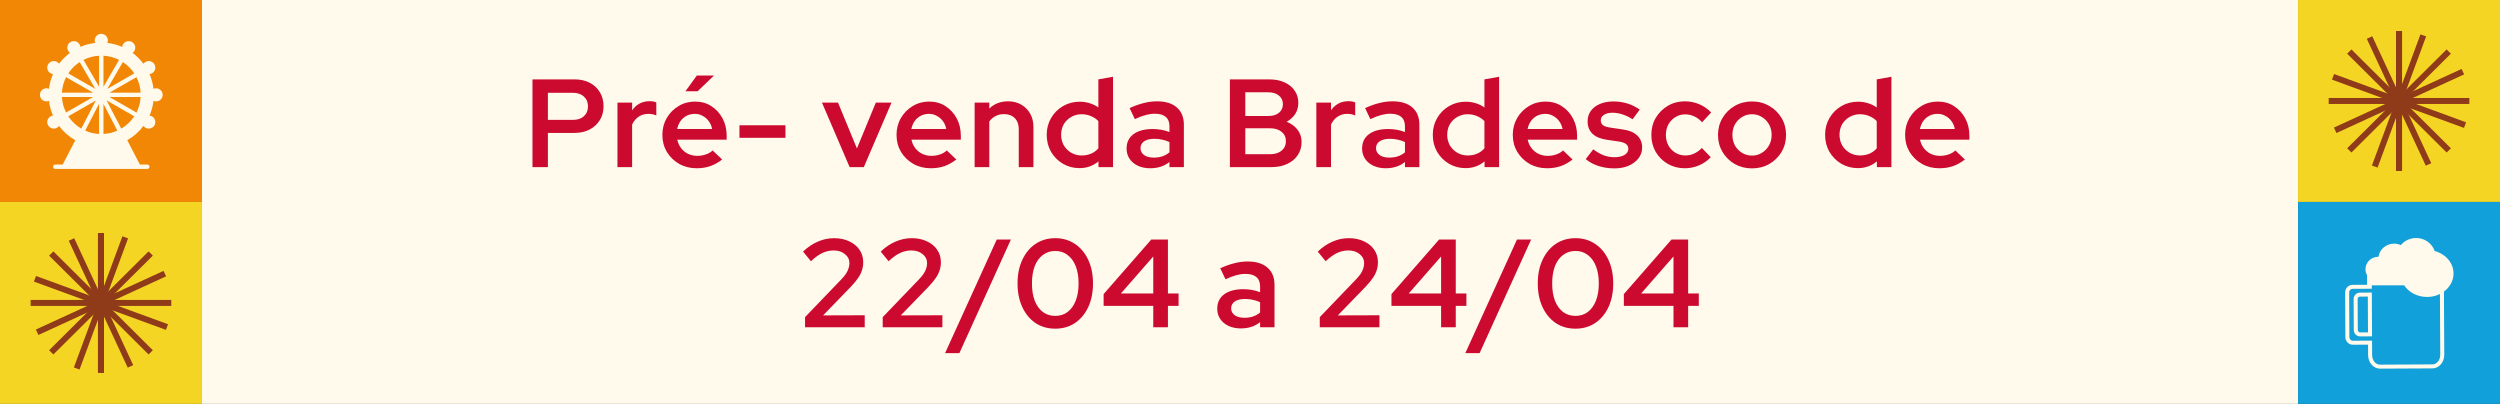 <svg width="359" height="58" viewBox="0 0 359 58" fill="none" xmlns="http://www.w3.org/2000/svg">
<rect x="0" y="0" width="359" height="58" fill="#333333" stroke="none"/>
<rect width="29" height="29" fill="#F28705"/>
<path d="M22.416 12.681C22.282 12.681 22.156 12.709 22.041 12.758C21.955 12.011 21.759 11.297 21.468 10.633C21.595 10.619 21.719 10.586 21.833 10.521C22.284 10.262 22.439 9.688 22.179 9.239C21.919 8.791 21.34 8.637 20.889 8.895C20.771 8.963 20.675 9.052 20.6 9.155C20.157 8.562 19.629 8.037 19.033 7.597C19.136 7.522 19.23 7.432 19.298 7.315V7.314C19.559 6.866 19.403 6.291 18.952 6.032C18.501 5.773 17.923 5.928 17.662 6.376C17.597 6.487 17.558 6.609 17.543 6.733C16.877 6.445 16.162 6.251 15.413 6.164C15.462 6.052 15.489 5.927 15.489 5.797C15.489 5.279 15.065 4.858 14.544 4.858C14.024 4.858 13.6 5.279 13.6 5.797C13.6 5.927 13.626 6.05 13.675 6.163C12.927 6.248 12.212 6.44 11.546 6.727C11.53 6.605 11.491 6.486 11.427 6.376C11.167 5.928 10.588 5.774 10.137 6.032C9.686 6.291 9.531 6.866 9.791 7.315C9.857 7.429 9.949 7.518 10.05 7.592C9.454 8.031 8.927 8.555 8.483 9.145C8.409 9.047 8.314 8.961 8.2 8.895H8.2C7.749 8.636 7.17 8.791 6.909 9.239C6.649 9.687 6.805 10.262 7.255 10.521C7.366 10.585 7.487 10.617 7.609 10.632C7.319 11.295 7.123 12.008 7.036 12.753C6.924 12.707 6.802 12.681 6.673 12.681C6.152 12.681 5.729 13.102 5.729 13.619C5.729 14.137 6.152 14.558 6.673 14.558C6.802 14.558 6.924 14.532 7.036 14.485C7.122 15.228 7.317 15.938 7.606 16.599C7.484 16.615 7.365 16.655 7.255 16.717C6.805 16.976 6.65 17.551 6.909 18C7.084 18.3 7.402 18.469 7.729 18.469C7.889 18.469 8.052 18.428 8.2 18.343C8.314 18.278 8.409 18.192 8.483 18.093C9.107 18.924 9.9 19.621 10.809 20.138L9 23.632H7.933C7.759 23.632 7.618 23.772 7.618 23.945C7.618 24.118 7.759 24.258 7.933 24.258H21.157C21.331 24.258 21.471 24.118 21.471 23.945C21.471 23.772 21.331 23.632 21.157 23.632H20.089L18.274 20.134C19.183 19.616 19.977 18.917 20.6 18.084C20.675 18.187 20.771 18.276 20.889 18.344H20.889C21.037 18.429 21.2 18.469 21.359 18.469C21.686 18.469 22.004 18.301 22.179 18C22.439 17.551 22.284 16.976 21.833 16.717C21.72 16.652 21.597 16.613 21.471 16.599C21.761 15.936 21.955 15.225 22.041 14.48C22.156 14.53 22.282 14.558 22.416 14.558C22.937 14.558 23.36 14.137 23.36 13.619C23.36 13.102 22.937 12.681 22.416 12.681V12.681ZM14.229 12.451L11.991 8.598C12.67 8.255 13.428 8.047 14.229 8.003V12.451V12.451ZM15.404 12.764L17.644 8.91C18.296 9.336 18.855 9.89 19.283 10.539L15.404 12.764L15.404 12.764ZM19.597 11.082C19.942 11.757 20.151 12.509 20.196 13.306H15.72L19.597 11.082H19.597ZM14.859 12.451V8.003C15.661 8.047 16.418 8.256 17.098 8.598L14.859 12.452V12.451ZM11.444 8.91L13.684 12.764L9.805 10.539C10.233 9.891 10.792 9.336 11.444 8.91L11.444 8.91ZM13.369 13.306H8.893C8.937 12.509 9.147 11.757 9.492 11.082L13.369 13.306H13.369ZM8.893 13.932H13.369L9.491 16.157C9.146 15.481 8.937 14.729 8.892 13.932H8.893ZM13.765 14.427L11.674 18.467C10.923 18.026 10.283 17.422 9.806 16.699L13.766 14.427H13.765ZM14.229 14.899V19.235C13.521 19.196 12.848 19.031 12.232 18.756L14.229 14.899V14.899ZM14.859 14.92L16.851 18.759C16.237 19.032 15.565 19.197 14.859 19.235V14.92ZM15.307 14.418L19.283 16.699C18.805 17.424 18.162 18.029 17.41 18.47L15.307 14.418H15.307ZM15.72 13.932H20.196C20.151 14.729 19.942 15.481 19.597 16.157L15.719 13.932H15.72Z" fill="#FFFAEB"/>
<rect width="29" height="29" transform="translate(0 29)" fill="#F4D523"/>
<path d="M24.599 43.07H4.401V43.93H24.599V43.07Z" fill="#8F3A19"/>
<path d="M14.933 33.464H14.068V53.536H14.933V33.464Z" fill="#8F3A19"/>
<path d="M14.933 33.464H14.068V53.536H14.933V33.464Z" fill="#8F3A19"/>
<path d="M21.335 36.099L7.053 50.292L7.665 50.9L21.948 36.708L21.335 36.099Z" fill="#8F3A19"/>
<path d="M7.665 36.099L7.053 36.708L21.335 50.901L21.947 50.292L7.665 36.099Z" fill="#8F3A19"/>
<path d="M23.485 38.898L5.152 47.32L5.515 48.101L23.849 39.679L23.485 38.898Z" fill="#8F3A19"/>
<path d="M5.172 39.631L4.873 40.438L23.829 47.369L24.128 46.562L5.172 39.631Z" fill="#8F3A19"/>
<path d="M10.658 34.21L9.873 34.57L18.342 52.792L19.127 52.431L10.658 34.21Z" fill="#8F3A19"/>
<path d="M17.579 33.932L10.608 52.77L11.42 53.067L18.391 34.228L17.579 33.932Z" fill="#8F3A19"/>
<rect width="301" height="58" transform="translate(29)" fill="#FFFAEB"/>
<path d="M76.463 24V11.4H82.511C83.339 11.4 84.065 11.562 84.689 11.886C85.313 12.21 85.799 12.666 86.147 13.254C86.495 13.83 86.669 14.496 86.669 15.252C86.669 15.996 86.495 16.656 86.147 17.232C85.799 17.808 85.307 18.264 84.671 18.6C84.047 18.924 83.327 19.086 82.511 19.086H78.677V24H76.463ZM78.677 17.214H82.277C82.937 17.214 83.459 17.04 83.843 16.692C84.239 16.332 84.437 15.858 84.437 15.27C84.437 14.682 84.239 14.214 83.843 13.866C83.459 13.506 82.937 13.326 82.277 13.326H78.677V17.214ZM88.666 24V14.73H90.772V15.846C91.06 15.426 91.414 15.102 91.834 14.874C92.266 14.646 92.746 14.532 93.274 14.532C93.694 14.532 94.018 14.592 94.246 14.712V16.584C94.078 16.5 93.892 16.44 93.688 16.404C93.496 16.368 93.298 16.35 93.094 16.35C92.59 16.35 92.134 16.482 91.726 16.746C91.33 17.01 91.012 17.388 90.772 17.88V24H88.666ZM100.03 24.162C99.106 24.162 98.272 23.952 97.528 23.532C96.796 23.112 96.208 22.542 95.764 21.822C95.332 21.09 95.116 20.274 95.116 19.374C95.116 18.474 95.326 17.664 95.746 16.944C96.166 16.224 96.73 15.654 97.438 15.234C98.146 14.802 98.938 14.586 99.814 14.586C100.69 14.586 101.464 14.802 102.136 15.234C102.82 15.666 103.36 16.254 103.756 16.998C104.152 17.73 104.35 18.564 104.35 19.5V20.058H97.258C97.354 20.514 97.534 20.916 97.798 21.264C98.062 21.612 98.398 21.888 98.806 22.092C99.214 22.284 99.652 22.38 100.12 22.38C100.552 22.38 100.96 22.314 101.344 22.182C101.74 22.05 102.07 21.858 102.334 21.606L103.702 22.902C103.15 23.334 102.58 23.652 101.992 23.856C101.404 24.06 100.75 24.162 100.03 24.162ZM97.24 18.528H102.262C102.178 18.096 102.016 17.718 101.776 17.394C101.536 17.07 101.242 16.818 100.894 16.638C100.558 16.446 100.186 16.35 99.778 16.35C99.358 16.35 98.968 16.44 98.608 16.62C98.26 16.8 97.966 17.052 97.726 17.376C97.498 17.7 97.336 18.084 97.24 18.528ZM98.428 13.11L100.066 10.842H102.532L100.174 13.11H98.428ZM106.185 19.788V17.988H112.791V19.788H106.185ZM122.01 24L118.032 14.73H120.336L123.054 21.318L125.772 14.73H128.022L124.044 24H122.01ZM133.655 24.162C132.731 24.162 131.897 23.952 131.153 23.532C130.421 23.112 129.833 22.542 129.389 21.822C128.957 21.09 128.741 20.274 128.741 19.374C128.741 18.474 128.951 17.664 129.371 16.944C129.791 16.224 130.355 15.654 131.063 15.234C131.771 14.802 132.563 14.586 133.439 14.586C134.315 14.586 135.089 14.802 135.761 15.234C136.445 15.666 136.985 16.254 137.381 16.998C137.777 17.73 137.975 18.564 137.975 19.5V20.058H130.883C130.979 20.514 131.159 20.916 131.423 21.264C131.687 21.612 132.023 21.888 132.431 22.092C132.839 22.284 133.277 22.38 133.745 22.38C134.177 22.38 134.585 22.314 134.969 22.182C135.365 22.05 135.695 21.858 135.959 21.606L137.327 22.902C136.775 23.334 136.205 23.652 135.617 23.856C135.029 24.06 134.375 24.162 133.655 24.162ZM130.865 18.528H135.887C135.803 18.096 135.641 17.718 135.401 17.394C135.161 17.07 134.867 16.818 134.519 16.638C134.183 16.446 133.811 16.35 133.403 16.35C132.983 16.35 132.593 16.44 132.233 16.62C131.885 16.8 131.591 17.052 131.351 17.376C131.123 17.7 130.961 18.084 130.865 18.528ZM139.957 24V14.73H142.063V15.594C142.771 14.898 143.671 14.55 144.763 14.55C145.471 14.55 146.095 14.706 146.635 15.018C147.187 15.33 147.619 15.762 147.931 16.314C148.243 16.854 148.399 17.49 148.399 18.222V24H146.293V18.546C146.293 17.874 146.101 17.346 145.717 16.962C145.333 16.578 144.817 16.386 144.169 16.386C143.713 16.386 143.305 16.482 142.945 16.674C142.597 16.854 142.303 17.112 142.063 17.448V24H139.957ZM155.007 24.144C154.143 24.144 153.351 23.934 152.631 23.514C151.911 23.082 151.341 22.506 150.921 21.786C150.513 21.066 150.309 20.256 150.309 19.356C150.309 18.468 150.519 17.664 150.939 16.944C151.359 16.224 151.929 15.654 152.649 15.234C153.369 14.814 154.173 14.604 155.061 14.604C155.541 14.604 156.009 14.676 156.465 14.82C156.921 14.952 157.341 15.156 157.725 15.432V11.4L159.831 11.022V24H157.743V23.172C156.975 23.82 156.063 24.144 155.007 24.144ZM155.313 22.326C155.805 22.326 156.255 22.242 156.663 22.074C157.083 21.894 157.437 21.636 157.725 21.3V17.394C157.437 17.082 157.083 16.842 156.663 16.674C156.255 16.494 155.805 16.404 155.313 16.404C154.773 16.404 154.275 16.536 153.819 16.8C153.375 17.052 153.021 17.4 152.757 17.844C152.505 18.288 152.379 18.792 152.379 19.356C152.379 19.908 152.505 20.412 152.757 20.868C153.021 21.312 153.375 21.666 153.819 21.93C154.275 22.194 154.773 22.326 155.313 22.326ZM165.162 24.162C164.502 24.162 163.914 24.042 163.398 23.802C162.894 23.562 162.498 23.232 162.21 22.812C161.922 22.38 161.778 21.888 161.778 21.336C161.778 20.448 162.108 19.758 162.768 19.266C163.44 18.774 164.358 18.528 165.522 18.528C166.386 18.528 167.19 18.672 167.934 18.96V18.132C167.934 17.532 167.754 17.082 167.394 16.782C167.046 16.482 166.524 16.332 165.828 16.332C165.42 16.332 164.988 16.392 164.532 16.512C164.076 16.632 163.554 16.83 162.966 17.106L162.21 15.522C162.918 15.198 163.59 14.958 164.226 14.802C164.862 14.634 165.504 14.55 166.152 14.55C167.376 14.55 168.324 14.844 168.996 15.432C169.668 16.02 170.004 16.848 170.004 17.916V24H167.934V23.262C167.538 23.574 167.112 23.802 166.656 23.946C166.2 24.09 165.702 24.162 165.162 24.162ZM163.776 21.282C163.776 21.69 163.95 22.02 164.298 22.272C164.646 22.512 165.108 22.632 165.684 22.632C166.128 22.632 166.536 22.572 166.908 22.452C167.292 22.32 167.634 22.128 167.934 21.876V20.4C167.61 20.244 167.268 20.13 166.908 20.058C166.56 19.974 166.176 19.932 165.756 19.932C165.144 19.932 164.658 20.052 164.298 20.292C163.95 20.532 163.776 20.862 163.776 21.282ZM176.611 24V11.4H182.281C183.121 11.4 183.847 11.544 184.459 11.832C185.083 12.108 185.569 12.504 185.917 13.02C186.265 13.524 186.439 14.112 186.439 14.784C186.439 15.372 186.289 15.9 185.989 16.368C185.689 16.824 185.281 17.196 184.765 17.484C185.425 17.748 185.947 18.132 186.331 18.636C186.715 19.14 186.907 19.722 186.907 20.382C186.907 21.102 186.721 21.738 186.349 22.29C185.989 22.83 185.479 23.25 184.819 23.55C184.171 23.85 183.409 24 182.533 24H176.611ZM178.825 16.656H182.137C182.773 16.656 183.277 16.506 183.649 16.206C184.033 15.894 184.225 15.48 184.225 14.964C184.225 14.436 184.033 14.022 183.649 13.722C183.277 13.41 182.773 13.254 182.137 13.254H178.825V16.656ZM178.825 22.146H182.371C183.067 22.146 183.619 21.978 184.027 21.642C184.447 21.294 184.657 20.838 184.657 20.274C184.657 19.71 184.447 19.26 184.027 18.924C183.619 18.588 183.067 18.42 182.371 18.42H178.825V22.146ZM189.025 24V14.73H191.131V15.846C191.419 15.426 191.773 15.102 192.193 14.874C192.625 14.646 193.105 14.532 193.633 14.532C194.053 14.532 194.377 14.592 194.605 14.712V16.584C194.437 16.5 194.251 16.44 194.047 16.404C193.855 16.368 193.657 16.35 193.453 16.35C192.949 16.35 192.493 16.482 192.085 16.746C191.689 17.01 191.371 17.388 191.131 17.88V24H189.025ZM198.981 24.162C198.321 24.162 197.733 24.042 197.217 23.802C196.713 23.562 196.317 23.232 196.029 22.812C195.741 22.38 195.597 21.888 195.597 21.336C195.597 20.448 195.927 19.758 196.587 19.266C197.259 18.774 198.177 18.528 199.341 18.528C200.205 18.528 201.009 18.672 201.753 18.96V18.132C201.753 17.532 201.573 17.082 201.213 16.782C200.865 16.482 200.343 16.332 199.647 16.332C199.239 16.332 198.807 16.392 198.351 16.512C197.895 16.632 197.373 16.83 196.785 17.106L196.029 15.522C196.737 15.198 197.409 14.958 198.045 14.802C198.681 14.634 199.323 14.55 199.971 14.55C201.195 14.55 202.143 14.844 202.815 15.432C203.487 16.02 203.823 16.848 203.823 17.916V24H201.753V23.262C201.357 23.574 200.931 23.802 200.475 23.946C200.019 24.09 199.521 24.162 198.981 24.162ZM197.595 21.282C197.595 21.69 197.769 22.02 198.117 22.272C198.465 22.512 198.927 22.632 199.503 22.632C199.947 22.632 200.355 22.572 200.727 22.452C201.111 22.32 201.453 22.128 201.753 21.876V20.4C201.429 20.244 201.087 20.13 200.727 20.058C200.379 19.974 199.995 19.932 199.575 19.932C198.963 19.932 198.477 20.052 198.117 20.292C197.769 20.532 197.595 20.862 197.595 21.282ZM210.446 24.144C209.582 24.144 208.79 23.934 208.07 23.514C207.35 23.082 206.78 22.506 206.36 21.786C205.952 21.066 205.748 20.256 205.748 19.356C205.748 18.468 205.958 17.664 206.378 16.944C206.798 16.224 207.368 15.654 208.088 15.234C208.808 14.814 209.612 14.604 210.5 14.604C210.98 14.604 211.448 14.676 211.904 14.82C212.36 14.952 212.78 15.156 213.164 15.432V11.4L215.27 11.022V24H213.182V23.172C212.414 23.82 211.502 24.144 210.446 24.144ZM210.752 22.326C211.244 22.326 211.694 22.242 212.102 22.074C212.522 21.894 212.876 21.636 213.164 21.3V17.394C212.876 17.082 212.522 16.842 212.102 16.674C211.694 16.494 211.244 16.404 210.752 16.404C210.212 16.404 209.714 16.536 209.258 16.8C208.814 17.052 208.46 17.4 208.196 17.844C207.944 18.288 207.818 18.792 207.818 19.356C207.818 19.908 207.944 20.412 208.196 20.868C208.46 21.312 208.814 21.666 209.258 21.93C209.714 22.194 210.212 22.326 210.752 22.326ZM222.149 24.162C221.225 24.162 220.391 23.952 219.647 23.532C218.915 23.112 218.327 22.542 217.883 21.822C217.451 21.09 217.235 20.274 217.235 19.374C217.235 18.474 217.445 17.664 217.865 16.944C218.285 16.224 218.849 15.654 219.557 15.234C220.265 14.802 221.057 14.586 221.933 14.586C222.809 14.586 223.583 14.802 224.255 15.234C224.939 15.666 225.479 16.254 225.875 16.998C226.271 17.73 226.469 18.564 226.469 19.5V20.058H219.377C219.473 20.514 219.653 20.916 219.917 21.264C220.181 21.612 220.517 21.888 220.925 22.092C221.333 22.284 221.771 22.38 222.239 22.38C222.671 22.38 223.079 22.314 223.463 22.182C223.859 22.05 224.189 21.858 224.453 21.606L225.821 22.902C225.269 23.334 224.699 23.652 224.111 23.856C223.523 24.06 222.869 24.162 222.149 24.162ZM219.359 18.528H224.381C224.297 18.096 224.135 17.718 223.895 17.394C223.655 17.07 223.361 16.818 223.013 16.638C222.677 16.446 222.305 16.35 221.897 16.35C221.477 16.35 221.087 16.44 220.727 16.62C220.379 16.8 220.085 17.052 219.845 17.376C219.617 17.7 219.455 18.084 219.359 18.528ZM231.851 24.18C231.023 24.18 230.255 24.066 229.547 23.838C228.839 23.61 228.227 23.28 227.711 22.848L228.791 21.444C229.307 21.828 229.811 22.116 230.303 22.308C230.807 22.488 231.311 22.578 231.815 22.578C232.415 22.578 232.901 22.47 233.273 22.254C233.645 22.026 233.831 21.732 233.831 21.372C233.831 21.084 233.723 20.856 233.507 20.688C233.291 20.52 232.955 20.4 232.499 20.328L230.771 20.076C229.847 19.944 229.151 19.656 228.683 19.212C228.215 18.756 227.981 18.162 227.981 17.43C227.981 16.854 228.131 16.356 228.431 15.936C228.743 15.504 229.181 15.168 229.745 14.928C230.309 14.688 230.969 14.568 231.725 14.568C232.397 14.568 233.045 14.664 233.669 14.856C234.305 15.048 234.905 15.342 235.469 15.738L234.443 17.124C233.927 16.8 233.435 16.566 232.967 16.422C232.499 16.266 232.025 16.188 231.545 16.188C231.041 16.188 230.633 16.29 230.321 16.494C230.021 16.686 229.871 16.95 229.871 17.286C229.871 17.586 229.979 17.82 230.195 17.988C230.411 18.144 230.771 18.258 231.275 18.33L232.985 18.582C233.909 18.702 234.611 18.99 235.091 19.446C235.571 19.89 235.811 20.472 235.811 21.192C235.811 21.768 235.637 22.284 235.289 22.74C234.941 23.184 234.467 23.538 233.867 23.802C233.279 24.054 232.607 24.18 231.851 24.18ZM241.939 24.162C241.039 24.162 240.223 23.952 239.491 23.532C238.771 23.112 238.195 22.542 237.763 21.822C237.343 21.09 237.133 20.274 237.133 19.374C237.133 18.462 237.343 17.646 237.763 16.926C238.195 16.206 238.771 15.63 239.491 15.198C240.223 14.766 241.039 14.55 241.939 14.55C242.659 14.55 243.349 14.688 244.009 14.964C244.669 15.24 245.239 15.636 245.719 16.152L244.423 17.556C244.075 17.172 243.697 16.89 243.289 16.71C242.881 16.518 242.449 16.422 241.993 16.422C241.477 16.422 241.009 16.554 240.589 16.818C240.169 17.07 239.833 17.418 239.581 17.862C239.341 18.306 239.221 18.81 239.221 19.374C239.221 19.926 239.341 20.43 239.581 20.886C239.833 21.33 240.175 21.684 240.607 21.948C241.039 22.2 241.513 22.326 242.029 22.326C242.473 22.326 242.887 22.236 243.271 22.056C243.667 21.876 244.039 21.606 244.387 21.246L245.665 22.578C245.185 23.082 244.621 23.472 243.973 23.748C243.325 24.024 242.647 24.162 241.939 24.162ZM251.582 24.18C250.67 24.18 249.842 23.97 249.098 23.55C248.366 23.118 247.784 22.542 247.352 21.822C246.92 21.09 246.704 20.274 246.704 19.374C246.704 18.474 246.92 17.664 247.352 16.944C247.784 16.212 248.366 15.636 249.098 15.216C249.842 14.784 250.67 14.568 251.582 14.568C252.506 14.568 253.334 14.784 254.066 15.216C254.81 15.636 255.398 16.212 255.83 16.944C256.262 17.664 256.478 18.474 256.478 19.374C256.478 20.274 256.262 21.09 255.83 21.822C255.398 22.542 254.81 23.118 254.066 23.55C253.334 23.97 252.506 24.18 251.582 24.18ZM251.582 22.344C252.11 22.344 252.584 22.212 253.004 21.948C253.436 21.684 253.778 21.33 254.03 20.886C254.282 20.43 254.408 19.926 254.408 19.374C254.408 18.81 254.282 18.306 254.03 17.862C253.778 17.418 253.436 17.064 253.004 16.8C252.584 16.536 252.11 16.404 251.582 16.404C251.066 16.404 250.592 16.536 250.16 16.8C249.728 17.064 249.386 17.418 249.134 17.862C248.894 18.306 248.774 18.81 248.774 19.374C248.774 19.926 248.894 20.43 249.134 20.886C249.386 21.33 249.728 21.684 250.16 21.948C250.592 22.212 251.066 22.344 251.582 22.344ZM266.782 24.144C265.918 24.144 265.126 23.934 264.406 23.514C263.686 23.082 263.116 22.506 262.696 21.786C262.288 21.066 262.084 20.256 262.084 19.356C262.084 18.468 262.294 17.664 262.714 16.944C263.134 16.224 263.704 15.654 264.424 15.234C265.144 14.814 265.948 14.604 266.836 14.604C267.316 14.604 267.784 14.676 268.24 14.82C268.696 14.952 269.116 15.156 269.5 15.432V11.4L271.606 11.022V24H269.518V23.172C268.75 23.82 267.838 24.144 266.782 24.144ZM267.088 22.326C267.58 22.326 268.03 22.242 268.438 22.074C268.858 21.894 269.212 21.636 269.5 21.3V17.394C269.212 17.082 268.858 16.842 268.438 16.674C268.03 16.494 267.58 16.404 267.088 16.404C266.548 16.404 266.05 16.536 265.594 16.8C265.15 17.052 264.796 17.4 264.532 17.844C264.28 18.288 264.154 18.792 264.154 19.356C264.154 19.908 264.28 20.412 264.532 20.868C264.796 21.312 265.15 21.666 265.594 21.93C266.05 22.194 266.548 22.326 267.088 22.326ZM278.485 24.162C277.561 24.162 276.727 23.952 275.983 23.532C275.251 23.112 274.663 22.542 274.219 21.822C273.787 21.09 273.571 20.274 273.571 19.374C273.571 18.474 273.781 17.664 274.201 16.944C274.621 16.224 275.185 15.654 275.893 15.234C276.601 14.802 277.393 14.586 278.269 14.586C279.145 14.586 279.919 14.802 280.591 15.234C281.275 15.666 281.815 16.254 282.211 16.998C282.607 17.73 282.805 18.564 282.805 19.5V20.058H275.713C275.809 20.514 275.989 20.916 276.253 21.264C276.517 21.612 276.853 21.888 277.261 22.092C277.669 22.284 278.107 22.38 278.575 22.38C279.007 22.38 279.415 22.314 279.799 22.182C280.195 22.05 280.525 21.858 280.789 21.606L282.157 22.902C281.605 23.334 281.035 23.652 280.447 23.856C279.859 24.06 279.205 24.162 278.485 24.162ZM275.695 18.528H280.717C280.633 18.096 280.471 17.718 280.231 17.394C279.991 17.07 279.697 16.818 279.349 16.638C279.013 16.446 278.641 16.35 278.233 16.35C277.813 16.35 277.423 16.44 277.063 16.62C276.715 16.8 276.421 17.052 276.181 17.376C275.953 17.7 275.791 18.084 275.695 18.528ZM115.605 47V45.542L120.789 40.142C121.089 39.83 121.323 39.548 121.491 39.296C121.659 39.032 121.779 38.78 121.851 38.54C121.935 38.3 121.977 38.048 121.977 37.784C121.977 37.268 121.761 36.836 121.329 36.488C120.909 36.14 120.375 35.966 119.727 35.966C119.151 35.966 118.611 36.086 118.107 36.326C117.603 36.554 117.051 36.95 116.451 37.514L115.317 36.128C116.001 35.48 116.715 35 117.459 34.688C118.203 34.364 118.971 34.202 119.763 34.202C120.591 34.202 121.317 34.352 121.941 34.652C122.577 34.94 123.069 35.342 123.417 35.858C123.777 36.374 123.957 36.974 123.957 37.658C123.957 38.066 123.897 38.45 123.777 38.81C123.669 39.17 123.483 39.542 123.219 39.926C122.967 40.298 122.619 40.718 122.175 41.186L118.197 45.29L124.173 45.272V47H115.605ZM126.758 47V45.542L131.942 40.142C132.242 39.83 132.476 39.548 132.644 39.296C132.812 39.032 132.932 38.78 133.004 38.54C133.088 38.3 133.13 38.048 133.13 37.784C133.13 37.268 132.914 36.836 132.482 36.488C132.062 36.14 131.528 35.966 130.88 35.966C130.304 35.966 129.764 36.086 129.26 36.326C128.756 36.554 128.204 36.95 127.604 37.514L126.47 36.128C127.154 35.48 127.868 35 128.612 34.688C129.356 34.364 130.124 34.202 130.916 34.202C131.744 34.202 132.47 34.352 133.094 34.652C133.73 34.94 134.222 35.342 134.57 35.858C134.93 36.374 135.11 36.974 135.11 37.658C135.11 38.066 135.05 38.45 134.93 38.81C134.822 39.17 134.636 39.542 134.372 39.926C134.12 40.298 133.772 40.718 133.328 41.186L129.35 45.29L135.326 45.272V47H126.758ZM135.715 50.708L143.131 34.4H145.165L137.767 50.708H135.715ZM151.537 47.198C150.457 47.198 149.509 46.928 148.693 46.388C147.889 45.836 147.259 45.074 146.803 44.102C146.347 43.118 146.119 41.984 146.119 40.7C146.119 39.416 146.347 38.288 146.803 37.316C147.259 36.332 147.889 35.57 148.693 35.03C149.509 34.478 150.457 34.202 151.537 34.202C152.605 34.202 153.547 34.478 154.363 35.03C155.179 35.57 155.815 36.332 156.271 37.316C156.727 38.288 156.955 39.416 156.955 40.7C156.955 41.984 156.727 43.118 156.271 44.102C155.815 45.074 155.179 45.836 154.363 46.388C153.547 46.928 152.605 47.198 151.537 47.198ZM151.537 45.362C152.221 45.362 152.809 45.176 153.301 44.804C153.805 44.42 154.195 43.88 154.471 43.184C154.747 42.476 154.885 41.648 154.885 40.7C154.885 39.74 154.747 38.912 154.471 38.216C154.195 37.52 153.805 36.986 153.301 36.614C152.809 36.23 152.221 36.038 151.537 36.038C150.853 36.038 150.259 36.23 149.755 36.614C149.251 36.986 148.861 37.52 148.585 38.216C148.321 38.912 148.189 39.74 148.189 40.7C148.189 41.648 148.321 42.476 148.585 43.184C148.861 43.88 149.251 44.42 149.755 44.804C150.259 45.176 150.853 45.362 151.537 45.362ZM165.608 47V43.922H158.48V42.23L165.32 34.4H167.714V42.14H169.244V43.922H167.714V47H165.608ZM160.964 42.14H165.608V36.83L160.964 42.14ZM178.178 47.162C177.518 47.162 176.93 47.042 176.414 46.802C175.91 46.562 175.514 46.232 175.226 45.812C174.938 45.38 174.794 44.888 174.794 44.336C174.794 43.448 175.124 42.758 175.784 42.266C176.456 41.774 177.374 41.528 178.538 41.528C179.402 41.528 180.206 41.672 180.95 41.96V41.132C180.95 40.532 180.77 40.082 180.41 39.782C180.062 39.482 179.54 39.332 178.844 39.332C178.436 39.332 178.004 39.392 177.548 39.512C177.092 39.632 176.57 39.83 175.982 40.106L175.226 38.522C175.934 38.198 176.606 37.958 177.242 37.802C177.878 37.634 178.52 37.55 179.168 37.55C180.392 37.55 181.34 37.844 182.012 38.432C182.684 39.02 183.02 39.848 183.02 40.916V47H180.95V46.262C180.554 46.574 180.128 46.802 179.672 46.946C179.216 47.09 178.718 47.162 178.178 47.162ZM176.792 44.282C176.792 44.69 176.966 45.02 177.314 45.272C177.662 45.512 178.124 45.632 178.7 45.632C179.144 45.632 179.552 45.572 179.924 45.452C180.308 45.32 180.65 45.128 180.95 44.876V43.4C180.626 43.244 180.284 43.13 179.924 43.058C179.576 42.974 179.192 42.932 178.772 42.932C178.16 42.932 177.674 43.052 177.314 43.292C176.966 43.532 176.792 43.862 176.792 44.282ZM189.519 47V45.542L194.703 40.142C195.003 39.83 195.237 39.548 195.405 39.296C195.573 39.032 195.693 38.78 195.765 38.54C195.849 38.3 195.891 38.048 195.891 37.784C195.891 37.268 195.675 36.836 195.243 36.488C194.823 36.14 194.289 35.966 193.641 35.966C193.065 35.966 192.525 36.086 192.021 36.326C191.517 36.554 190.965 36.95 190.365 37.514L189.231 36.128C189.915 35.48 190.629 35 191.373 34.688C192.117 34.364 192.885 34.202 193.677 34.202C194.505 34.202 195.231 34.352 195.855 34.652C196.491 34.94 196.983 35.342 197.331 35.858C197.691 36.374 197.871 36.974 197.871 37.658C197.871 38.066 197.811 38.45 197.691 38.81C197.583 39.17 197.397 39.542 197.133 39.926C196.881 40.298 196.533 40.718 196.089 41.186L192.111 45.29L198.087 45.272V47H189.519ZM206.941 47V43.922H199.813V42.23L206.653 34.4H209.047V42.14H210.577V43.922H209.047V47H206.941ZM202.297 42.14H206.941V36.83L202.297 42.14ZM210.42 50.708L217.836 34.4H219.87L212.472 50.708H210.42ZM226.241 47.198C225.161 47.198 224.213 46.928 223.397 46.388C222.593 45.836 221.963 45.074 221.507 44.102C221.051 43.118 220.823 41.984 220.823 40.7C220.823 39.416 221.051 38.288 221.507 37.316C221.963 36.332 222.593 35.57 223.397 35.03C224.213 34.478 225.161 34.202 226.241 34.202C227.309 34.202 228.251 34.478 229.067 35.03C229.883 35.57 230.519 36.332 230.975 37.316C231.431 38.288 231.659 39.416 231.659 40.7C231.659 41.984 231.431 43.118 230.975 44.102C230.519 45.074 229.883 45.836 229.067 46.388C228.251 46.928 227.309 47.198 226.241 47.198ZM226.241 45.362C226.925 45.362 227.513 45.176 228.005 44.804C228.509 44.42 228.899 43.88 229.175 43.184C229.451 42.476 229.589 41.648 229.589 40.7C229.589 39.74 229.451 38.912 229.175 38.216C228.899 37.52 228.509 36.986 228.005 36.614C227.513 36.23 226.925 36.038 226.241 36.038C225.557 36.038 224.963 36.23 224.459 36.614C223.955 36.986 223.565 37.52 223.289 38.216C223.025 38.912 222.893 39.74 222.893 40.7C222.893 41.648 223.025 42.476 223.289 43.184C223.565 43.88 223.955 44.42 224.459 44.804C224.963 45.176 225.557 45.362 226.241 45.362ZM240.312 47V43.922H233.184V42.23L240.024 34.4H242.418V42.14H243.948V43.922H242.418V47H240.312ZM235.668 42.14H240.312V36.83L235.668 42.14Z" fill="#CC092F"/>
<rect width="29" height="29" transform="translate(330)" fill="#F4D523"/>
<path d="M354.599 14.07H334.401V14.93H354.599V14.07Z" fill="#8F3A19"/>
<path d="M344.933 4.464H344.068V24.536H344.933V4.464Z" fill="#8F3A19"/>
<path d="M344.933 4.464H344.068V24.536H344.933V4.464Z" fill="#8F3A19"/>
<path d="M351.335 7.099L337.053 21.292L337.666 21.9L351.948 7.708L351.335 7.099Z" fill="#8F3A19"/>
<path d="M337.665 7.099L337.053 7.708L351.335 21.901L351.947 21.292L337.665 7.099Z" fill="#8F3A19"/>
<path d="M353.486 9.898L335.152 18.32L335.515 19.101L353.849 10.679L353.486 9.898Z" fill="#8F3A19"/>
<path d="M335.172 10.631L334.873 11.438L353.829 18.369L354.128 17.562L335.172 10.631Z" fill="#8F3A19"/>
<path d="M340.658 5.21L339.873 5.57L348.342 23.792L349.127 23.431L340.658 5.21Z" fill="#8F3A19"/>
<path d="M347.579 4.932L340.608 23.77L341.42 24.067L348.391 5.229L347.579 4.932Z" fill="#8F3A19"/>
<rect width="29" height="29" transform="translate(330 29)" fill="#11A0D9"/>
<path d="M341.767 52.937C340.831 52.937 340.067 52.07 340.061 50.999L340.054 49.492L337.851 49.503H337.846C337.27 49.503 336.799 49.012 336.795 48.406L336.763 42.012C336.76 41.404 337.228 40.907 337.807 40.904L340.009 40.893L340.003 39.555L350.938 39.5L350.997 50.944C350.999 51.455 350.83 51.939 350.521 52.305C350.2 52.686 349.767 52.897 349.303 52.899L341.775 52.937H341.767H341.767ZM340.627 48.916L340.638 50.996C340.642 51.752 341.148 52.364 341.767 52.364H341.772L349.3 52.326C349.593 52.325 349.869 52.187 350.079 51.937C350.301 51.674 350.422 51.322 350.42 50.947L350.365 40.076L340.582 40.125L340.589 41.463L337.81 41.477C337.549 41.478 337.337 41.717 337.339 42.009L337.372 48.403C337.373 48.694 337.586 48.93 337.846 48.93H337.848L340.627 48.916L340.627 48.916ZM338.909 48.308C338.668 48.308 338.44 48.213 338.269 48.04C338.099 47.868 338.004 47.639 338.003 47.395L337.98 42.94C337.979 42.697 338.071 42.467 338.24 42.293C338.41 42.117 338.638 42.02 338.882 42.019L340.592 42.01L340.624 48.299L338.914 48.308H338.909V48.308ZM340.018 42.586L338.885 42.592C338.798 42.592 338.716 42.627 338.655 42.691C338.591 42.757 338.556 42.844 338.557 42.937L338.58 47.393C338.58 47.486 338.616 47.573 338.68 47.638C338.742 47.701 338.823 47.735 338.909 47.735H338.911L340.044 47.73L340.018 42.586L340.018 42.586Z" fill="#FFFAEB"/>
<path d="M349.617 36.046C349.254 34.962 348.199 34.178 346.954 34.178C346.067 34.178 345.276 34.577 344.764 35.197C344.469 35.063 344.14 34.987 343.792 34.987C342.645 34.987 341.698 35.809 341.547 36.874C341.54 36.874 341.533 36.874 341.526 36.874C340.506 36.874 339.68 37.67 339.68 38.653C339.68 38.961 339.761 39.25 339.903 39.502V40.971H345.235C345.895 41.971 347.119 42.642 348.521 42.642C350.622 42.642 352.326 41.134 352.326 39.273C352.326 37.749 351.184 36.463 349.617 36.046H349.617Z" fill="#FFFAEB"/>
</svg>
